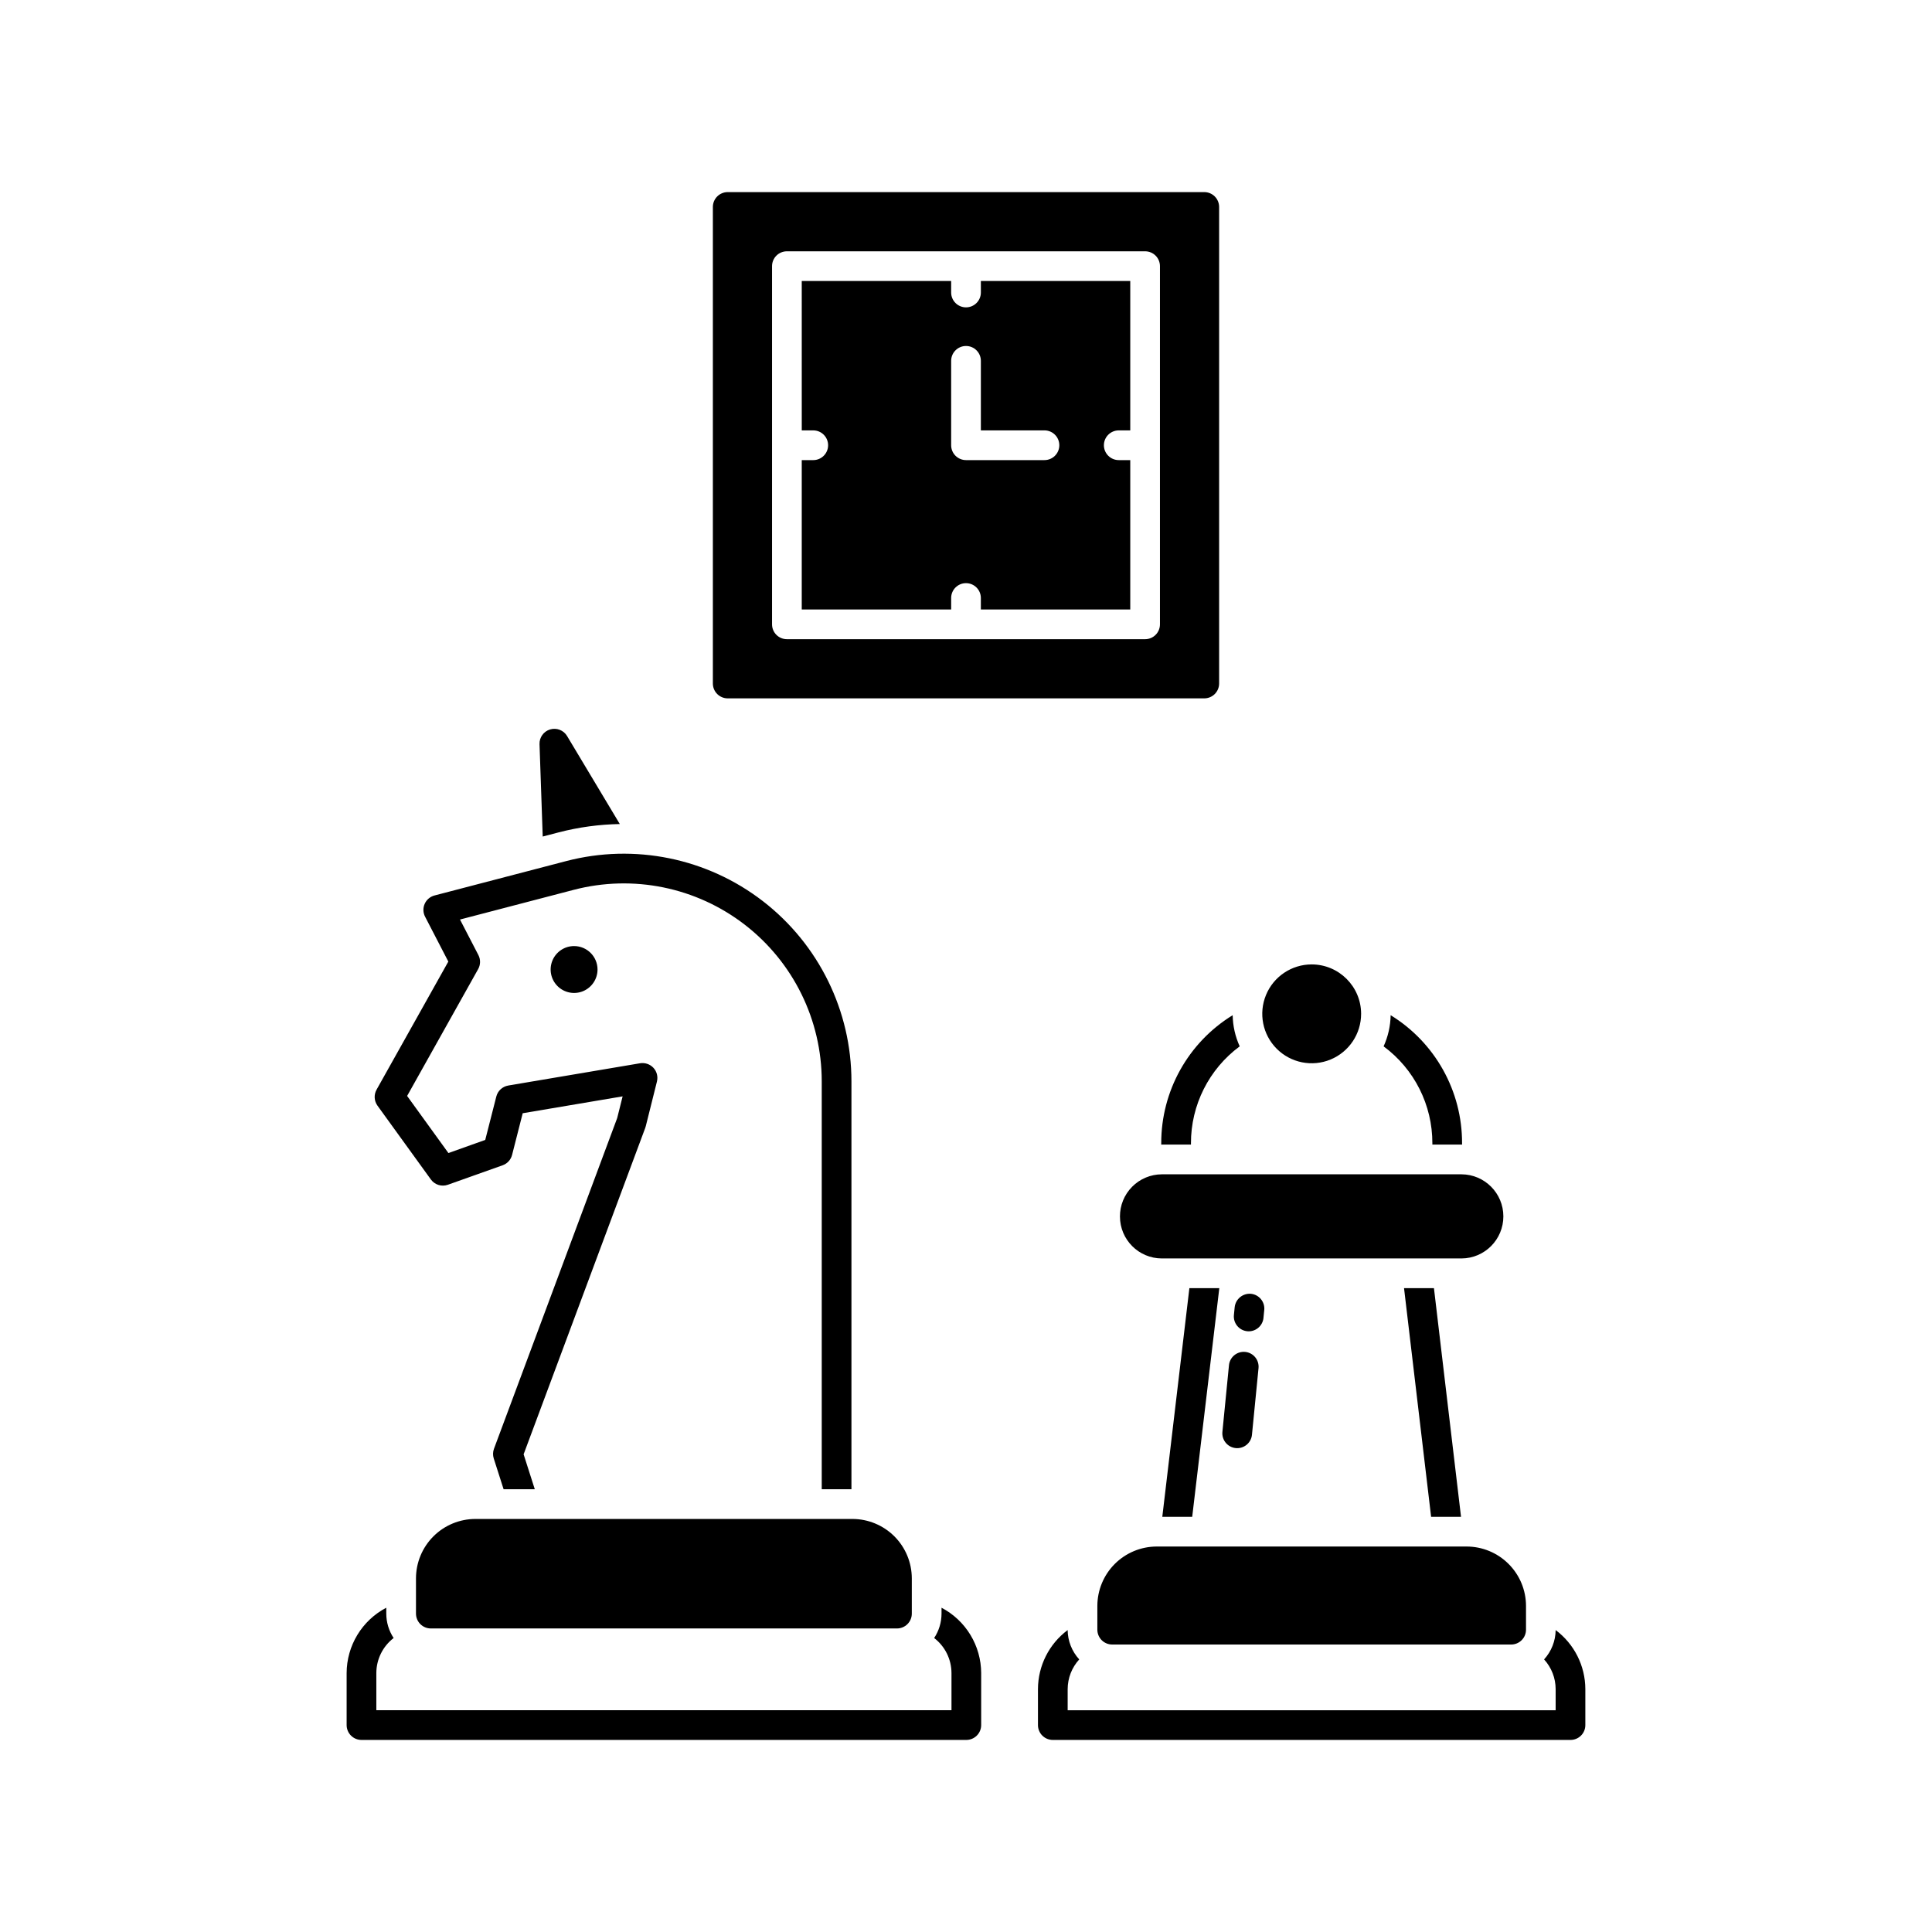 <?xml version="1.0" encoding="UTF-8"?>
<!-- Uploaded to: SVG Repo, www.svgrepo.com, Generator: SVG Repo Mixer Tools -->
<svg fill="#000000" width="800px" height="800px" version="1.1" viewBox="144 144 512 512" xmlns="http://www.w3.org/2000/svg">
 <path d="m302.35 400.93c0 2.512-1.512 4.777-3.836 5.742-2.32 0.961-4.992 0.43-6.769-1.348-1.777-1.777-2.309-4.449-1.348-6.773 0.961-2.32 3.227-3.836 5.742-3.832 3.43 0.004 6.207 2.781 6.211 6.211zm208.32 20.363c8.148 6.019 12.945 15.559 12.922 25.691v0.344h7.723c0.051 0 0.098 0.016 0.148 0.016v-0.359c0.039-13.84-7.133-26.703-18.926-33.949-0.051 2.852-0.684 5.66-1.867 8.258zm-50.723 124.68 7.18-60.602h-7.93l-7.176 60.602zm56.137-60.602 7.176 60.602h7.926l-7.176-60.602zm-64.188-38.043h7.719v-0.344 0.004c-0.023-10.133 4.773-19.668 12.922-25.695-1.184-2.594-1.816-5.402-1.867-8.254-11.793 7.246-18.965 20.109-18.93 33.949v0.359c0.055 0 0.102-0.016 0.156-0.016zm-193.71 9.242c1.023 1.418 2.859 1.988 4.508 1.402l14.52-5.164c1.234-0.441 2.168-1.465 2.492-2.738l2.816-11.051 26.48-4.473-1.441 5.754-32.652 87.637c-0.305 0.828-0.328 1.734-0.059 2.574l2.609 8.152h8.266l-2.961-9.254 32.258-86.566h-0.004c0.051-0.137 0.094-0.277 0.129-0.422l2.953-11.809h-0.004c0.324-1.285-0.023-2.648-0.926-3.625-0.906-0.969-2.234-1.422-3.547-1.211l-34.941 5.902v0.004c-1.531 0.262-2.769 1.402-3.152 2.91l-2.934 11.5-9.758 3.477-10.945-15.133 18.824-33.613c0.648-1.152 0.672-2.559 0.059-3.731l-4.871-9.406 30.148-7.871c15.727-4.106 32.465-0.691 45.324 9.242 12.863 9.934 20.395 25.27 20.395 41.52v108.09h7.871v-108.09c0-18.688-8.66-36.324-23.453-47.75-14.789-11.426-34.043-15.352-52.129-10.633l-34.91 9.117c-1.16 0.305-2.117 1.117-2.602 2.211-0.488 1.094-0.449 2.348 0.102 3.41l6.16 11.895-19.02 33.953h0.004c-0.75 1.336-0.656 2.988 0.242 4.231zm298.08 119.41v0.004c-0.031 2.879-1.125 5.648-3.066 7.777 1.961 2.148 3.055 4.953 3.062 7.863v5.606h-129.32v-5.606c0.012-2.91 1.102-5.711 3.066-7.863-1.945-2.125-3.039-4.894-3.07-7.777-4.934 3.688-7.848 9.48-7.867 15.641v9.539c0 1.047 0.414 2.047 1.152 2.785 0.738 0.738 1.742 1.152 2.785 1.152h137.19c1.043 0 2.047-0.414 2.785-1.152 0.738-0.738 1.152-1.738 1.148-2.785v-9.539c-0.016-6.16-2.934-11.957-7.867-15.641zm-162.75-5.922v1.562c-0.004 2.305-0.68 4.555-1.953 6.473 2.883 2.215 4.578 5.637 4.59 9.273v9.863h-152.42v-9.863c0.012-3.637 1.707-7.059 4.586-9.273-1.27-1.918-1.949-4.168-1.949-6.473v-1.562 0.004c-3.16 1.656-5.809 4.141-7.66 7.191-1.852 3.051-2.836 6.547-2.848 10.113v13.801-0.004c0 1.047 0.414 2.047 1.152 2.785 0.738 0.738 1.738 1.152 2.781 1.152h160.29c1.047 0 2.047-0.414 2.785-1.152 0.738-0.738 1.152-1.738 1.152-2.785v-13.801 0.004c-0.012-3.566-1-7.062-2.852-10.113-1.852-3.051-4.5-5.535-7.656-7.191zm-23.617-23.523-99.914 0.004c-4.176 0.004-8.176 1.664-11.129 4.613-2.953 2.953-4.613 6.957-4.617 11.129v9.34c0 1.047 0.414 2.047 1.152 2.785 0.738 0.738 1.742 1.152 2.785 1.152h123.53c1.043 0 2.043-0.414 2.781-1.152 0.738-0.738 1.156-1.738 1.152-2.785v-9.34c-0.004-4.172-1.664-8.176-4.613-11.129-2.953-2.949-6.953-4.609-11.129-4.613zm178.51 23.051v6.297c0 1.043-0.414 2.043-1.152 2.781-0.738 0.738-1.738 1.152-2.785 1.152h-105.73c-1.043 0-2.043-0.414-2.781-1.152s-1.152-1.738-1.152-2.781v-6.293c0.004-4.176 1.664-8.176 4.613-11.129 2.953-2.953 6.957-4.613 11.129-4.617h82.113c4.176 0.004 8.18 1.664 11.129 4.617 2.953 2.953 4.613 6.953 4.617 11.129zm-107.61-103.19c-0.016-2.957 1.148-5.801 3.231-7.898 2.082-2.102 4.914-3.285 7.875-3.293h79.418c6.133 0.035 11.082 5.016 11.082 11.148s-4.949 11.113-11.082 11.148h-79.418c-6.133-0.008-11.098-4.973-11.105-11.105zm63.91-53.719c0 5.297-3.191 10.074-8.086 12.102-4.894 2.027-10.527 0.906-14.273-2.84-3.746-3.746-4.867-9.379-2.84-14.273s6.805-8.086 12.102-8.086c7.231 0.012 13.09 5.867 13.098 13.098zm-100.77-194.21h39.59v39.59h-3.047c-2.176 0-3.938 1.766-3.938 3.938 0 2.176 1.762 3.938 3.938 3.938h3.047v39.59h-39.594v-3.043c0-2.176-1.762-3.938-3.938-3.938-2.172 0-3.934 1.762-3.934 3.938v3.043h-39.594v-39.59h3.051c2.172 0 3.934-1.762 3.934-3.938 0-2.172-1.762-3.938-3.934-3.938h-3.047l-0.004-39.59h39.594v3.051c0 2.172 1.766 3.934 3.938 3.934 2.176 0 3.938-1.762 3.938-3.934zm16.855 39.59h-16.855v-18.43c0-2.172-1.762-3.938-3.938-3.938-2.172 0-3.938 1.766-3.938 3.938v22.367c0 1.043 0.414 2.047 1.152 2.785 0.738 0.738 1.742 1.152 2.785 1.152h20.793c2.172 0 3.934-1.762 3.934-3.938 0-2.172-1.762-3.938-3.934-3.938zm46.285-59.211v126.29c0 1.043-0.414 2.047-1.152 2.785-0.738 0.738-1.738 1.152-2.785 1.152h-126.29c-1.043 0-2.047-0.414-2.785-1.152-0.738-0.738-1.152-1.742-1.152-2.785v-126.29c0-1.043 0.414-2.047 1.152-2.785 0.738-0.738 1.742-1.152 2.785-1.152h126.29c1.047 0 2.047 0.414 2.785 1.152 0.738 0.738 1.152 1.742 1.152 2.785zm-15.68 15.688c0-1.047-0.414-2.047-1.152-2.785-0.738-0.738-1.738-1.152-2.781-1.152h-94.93c-1.047 0-2.047 0.414-2.785 1.152s-1.152 1.738-1.152 2.785v94.922c0 1.047 0.414 2.047 1.152 2.785s1.738 1.152 2.785 1.152h94.93c1.043 0 2.043-0.414 2.781-1.152 0.738-0.738 1.152-1.738 1.152-2.785zm27.43 278.73 0.207-2.086 0.004-0.004c0.211-2.16-1.367-4.09-3.531-4.305-2.152-0.18-4.059 1.383-4.305 3.527l-0.207 2.086v0.004c-0.215 2.164 1.367 4.09 3.527 4.305 0.129 0.012 0.262 0.02 0.391 0.02h0.004c2.019-0.004 3.711-1.535 3.914-3.547zm-3.047 30.965 1.738-17.645c0.105-1.039-0.207-2.078-0.871-2.891-0.66-0.809-1.621-1.32-2.66-1.422-1.039-0.102-2.078 0.215-2.887 0.879-0.809 0.664-1.316 1.625-1.414 2.664l-1.738 17.645c-0.211 2.164 1.367 4.086 3.531 4.301 0.129 0.012 0.262 0.02 0.387 0.02h0.004c2.023-0.004 3.715-1.539 3.91-3.551zm-183.7-159.65c5.285-1.367 10.715-2.106 16.172-2.199l-13.973-23.324h0.004c-0.922-1.539-2.769-2.262-4.492-1.75-1.719 0.508-2.879 2.113-2.816 3.906l0.848 24.48z"/>
</svg>
